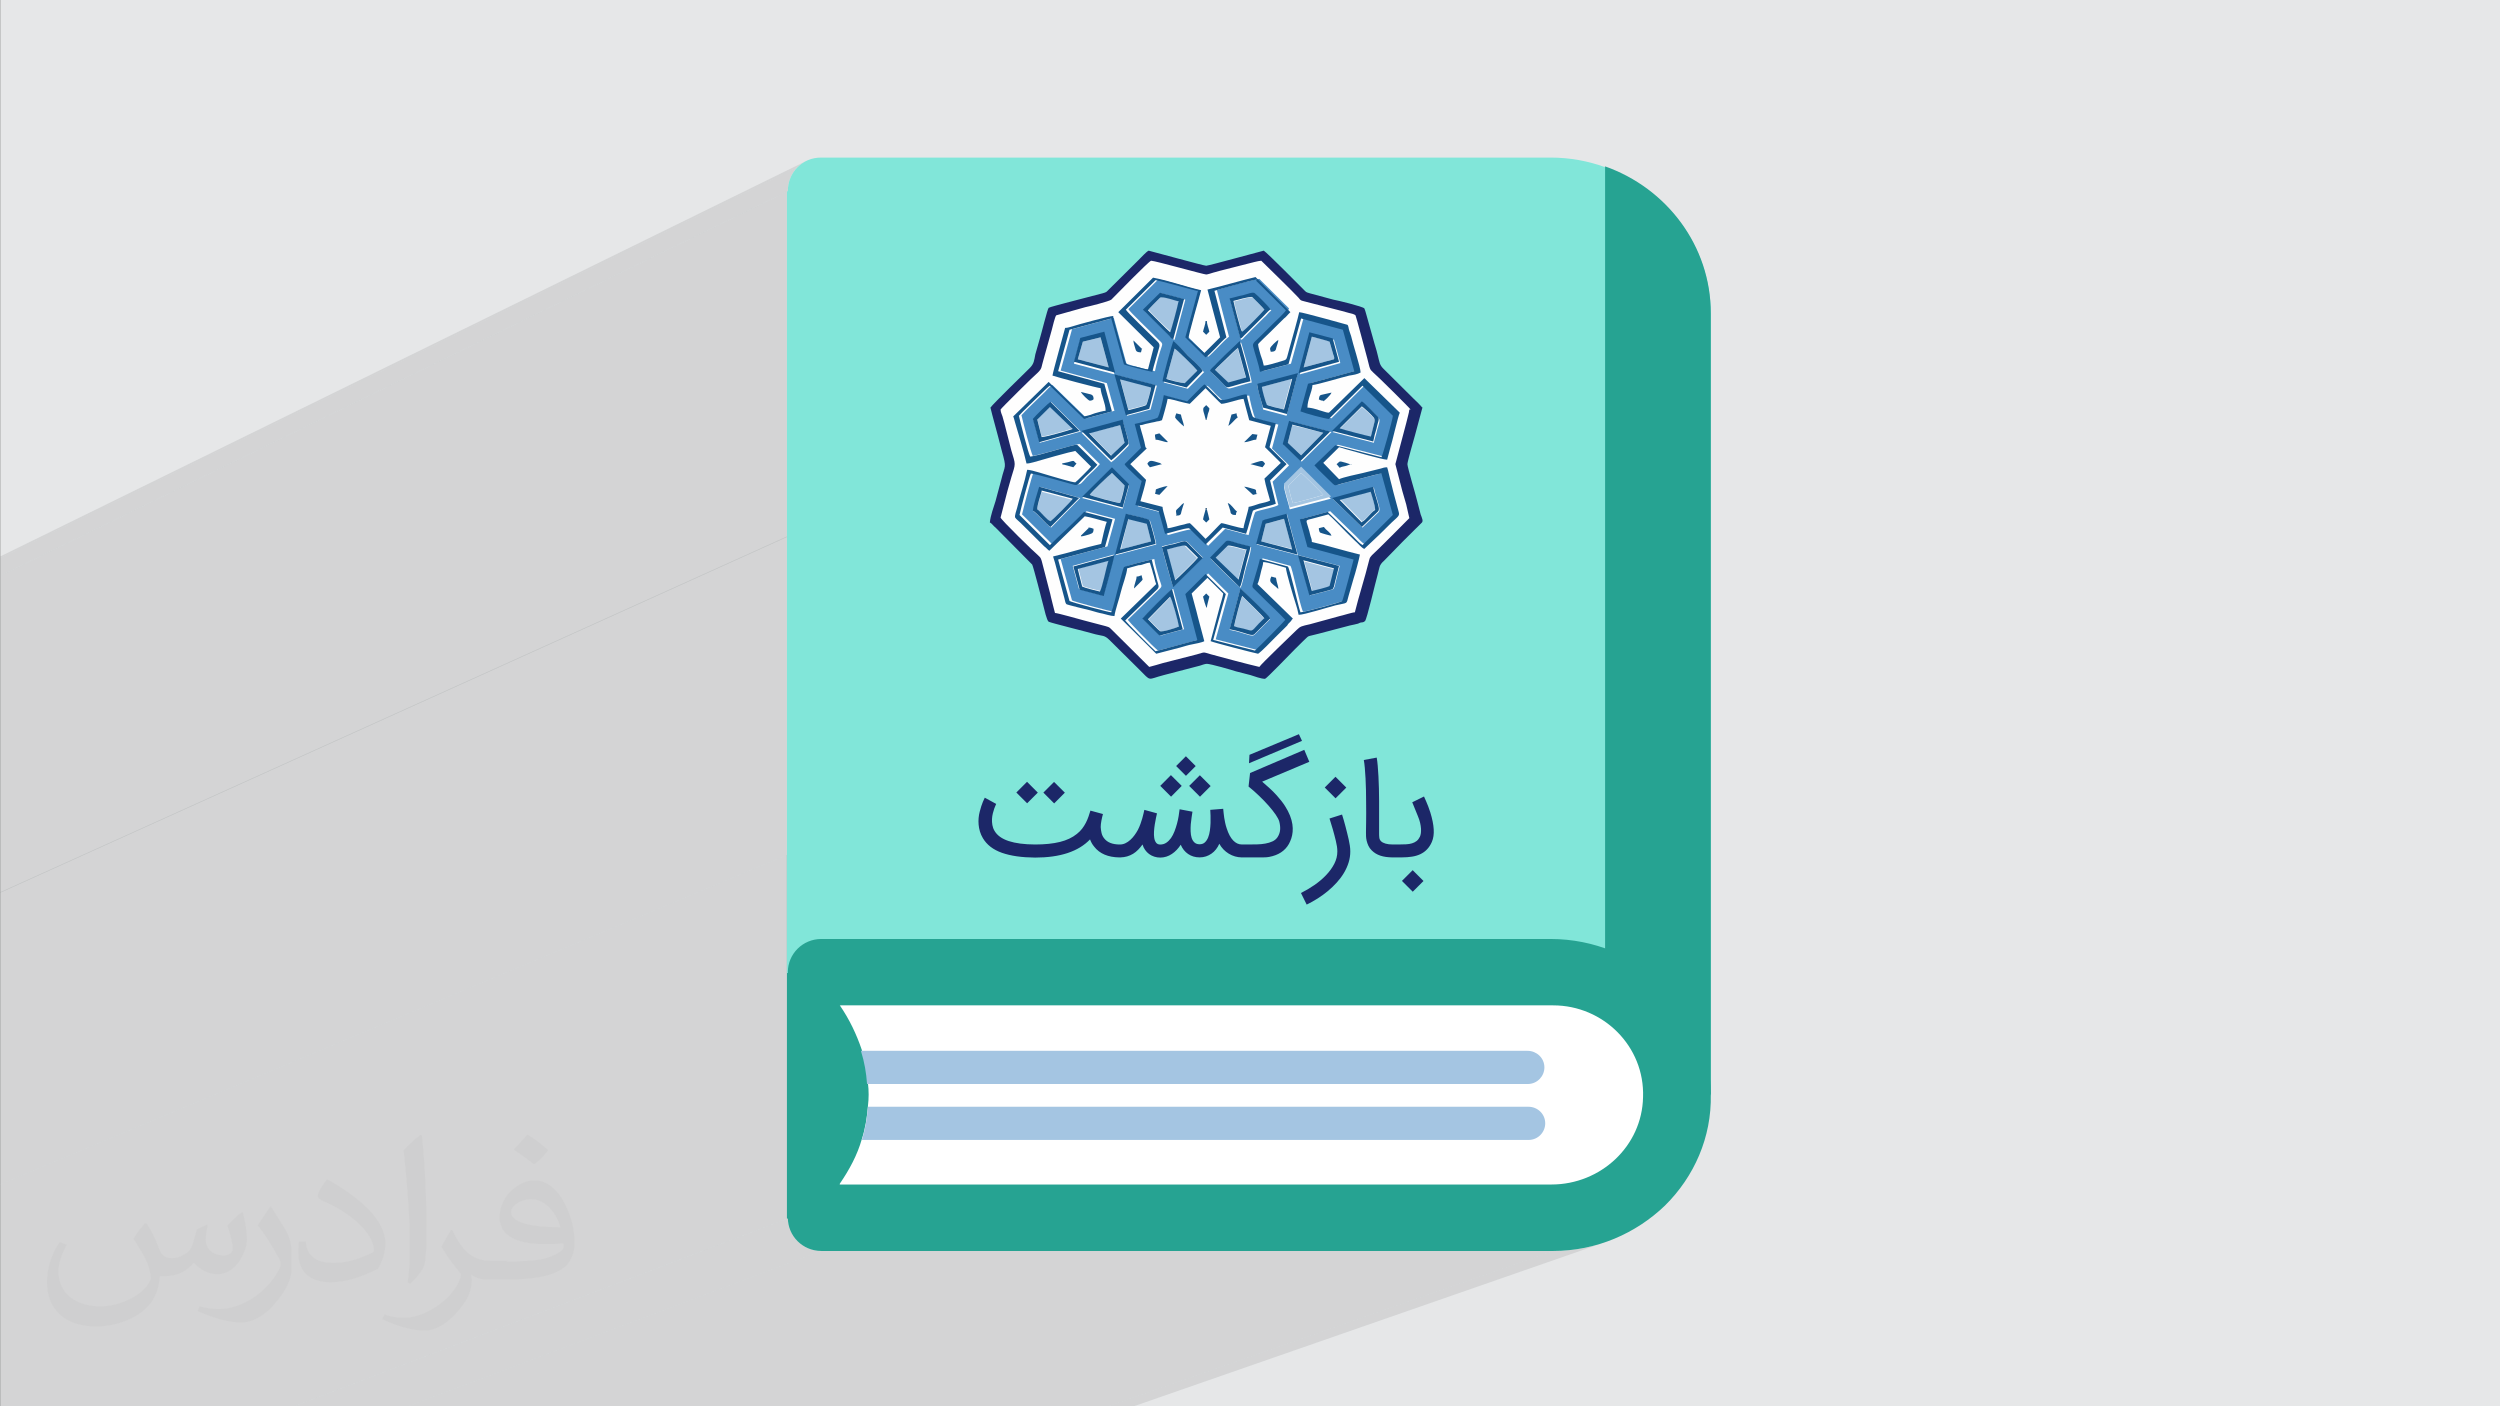 <?xml version="1.0" encoding="UTF-8"?>
<!DOCTYPE svg PUBLIC "-//W3C//DTD SVG 1.1//EN" "http://www.w3.org/Graphics/SVG/1.1/DTD/svg11.dtd">
<!-- Creator: CorelDRAW -->
<svg xmlns="http://www.w3.org/2000/svg" xml:space="preserve" width="3.703in" height="2.083in" version="1.1" style="shape-rendering:geometricPrecision; text-rendering:geometricPrecision; image-rendering:optimizeQuality; fill-rule:evenodd; clip-rule:evenodd"
viewBox="0 0 3703.33 2083.33"
 xmlns:xlink="http://www.w3.org/1999/xlink"
 xmlns:xodm="http://www.corel.com/coreldraw/odm/2003"
 enable-background="new 0 0 512 512">
 <rect x="0" y="0" width="3703.33" height="2083.33" fill="#808080" stroke="none"/>
 <defs>
  <style type="text/css">
   <![CDATA[
    .fil11 {fill:#103B62}
    .fil10 {fill:#16558A}
    .fil9 {fill:#1C2768}
    .fil3 {fill:#26A392}
    .fil8 {fill:#498CC5}
    .fil4 {fill:#81E6D9}
    .fil6 {fill:#A4C5E2}
    .fil0 {fill:#E6E7E8}
    .fil7 {fill:#FEFEFE}
    .fil5 {fill:white}
    .fil12 {fill:#1C2768;fill-rule:nonzero}
    .fil2 {fill:#373435;fill-opacity:0.031}
    .fil1 {fill:#373435;fill-opacity:0.102}
   ]]>
  </style>
 </defs>
 <g id="Layer_x0020_1">
  <polygon class="fil0" points="0.41,0 3705.83,0 3705.83,2083.85 0.41,2083.85 "/>
  <g id="_2351541980944">
   <polygon class="fil1" points="0.41,1322.56 0.41,1321.53 2377.71,246.47 2377.71,247.69 "/>
   <polygon class="fil1" points="434.8,2083.85 433.5,2083.85 1165.64,1805.28 1167.02,1805.28 "/>
   <polygon class="fil1" points="602.77,2083.85 434.8,2083.85 1167.02,1805.28 1167.39,1810.2 1168.23,1814.98 1169.52,1819.59 1171.24,1824 1173.36,1828.19 1175.86,1832.15 1178.72,1835.83 1181.91,1839.23 1185.41,1842.32 1189.2,1845.07 1193.24,1847.47 1197.53,1849.48 1202.03,1851.09 1206.72,1852.26 1211.57,1852.98 1216.57,1853.23 "/>
   <polygon class="fil1" points="1639.96,2083.85 602.77,2083.85 1216.57,1853.23 2300.83,1853.23 "/>
   <polygon class="fil1" points="1677.96,2083.85 1639.96,2083.85 2300.83,1853.23 2306.8,1853.16 2312.74,1852.93 2318.65,1852.56 2324.52,1852.04 2330.35,1851.37 2336.14,1850.57 2341.89,1849.62 2347.6,1848.53 2353.26,1847.31 2358.88,1845.95 2364.45,1844.46 2369.96,1842.84 2375.43,1841.09 2380.83,1839.21 "/>
   <polygon class="fil1" points="0.41,1754.52 0.41,853.13 1165.65,283.96 1165.65,1266.62 "/>
   <polygon class="fil1" points="0.41,826.94 0.41,824.24 1192.73,239.18 1188.7,241.63 1184.93,244.47 1181.39,247.69 "/>
   <polygon class="fil1" points="0.41,852.61 0.41,826.94 1181.39,247.69 1178.12,251.28 1175.25,255.17 1172.78,259.34 1170.73,263.74 1169.12,268.32 1167.94,273.04 1167.24,277.86 1167,282.73 "/>
   <polygon class="fil1" points="0.41,853.12 0.41,852.61 1167,282.73 1165.63,283.96 "/>
   <polygon class="fil1" points="0.41,853.13 0.41,853.12 1165.63,283.96 1165.65,283.96 "/>
   <polygon class="fil1" points="433.5,2083.85 0.41,2083.85 0.41,1754.52 1165.64,1266.62 1165.64,1805.28 "/>
  </g>
  <path class="fil2" d="M217.6 1813.23c6.98,10.94 11.98,20.83 16.04,31.77 2.92,6.98 5,18.85 20.94,18.85 5,0 11.04,-1.04 17.08,-5 6.98,-2.92 11.98,-8.96 13.96,-16.87l6.04 -20.83 15 -6.98 0.94 1.04c-1.98,7.92 -2.92,15.83 -2.92,20.83 0,17.92 15,23.85 26.98,23.85 6.98,0 13.02,-3.96 13.02,-10 0,-7.92 -4.06,-22.81 -8.02,-34.69 6.98,-6.98 13.96,-13.96 21.98,-19.9l1.04 1.04c3.96,14.9 6.04,29.79 6.04,39.69 0,9.9 -4.06,19.9 -8.02,26.87 -7.08,13.85 -20,24.79 -36.04,24.79 -11.98,0 -25,-5.94 -34.06,-16.87l-0.94 0c-9.06,10.94 -22.08,19.79 -43.02,19.79l-7.08 0c-0.94,13.96 -3.96,23.85 -8.96,32.81 -13.02,24.79 -50,41.67 -85.1,41.67 -48.96,0 -73.02,-27.81 -73.02,-65.52 0,-22.81 8.02,-44.69 19.06,-59.58l10 3.96c-7.08,13.96 -12.08,26.87 -12.08,39.79 0,34.69 29.06,51.56 62.08,51.56 31.04,0 68.02,-18.85 75,-41.67 -2.92,-24.79 -11.98,-35.73 -25.94,-58.54 3.96,-6.98 10,-14.9 16.98,-22.92l1.04 0 0 0 0 0 0 0 1.98 1.04 0 0 -0.02 0zm564.37 -132.08c10,5.94 20,13.85 30,22.81 -6.04,7.92 -11.98,14.9 -21.04,20.83 -10,-7.92 -20,-14.9 -30,-21.77 6.98,-8.02 14.06,-14.9 20,-21.87l0 0 0 0 0 0 1.04 0 0 0zm5 95.31c-16.98,0 -30,10.94 -30,18.85 0,16.87 33.02,22.81 73.02,22.81 -5,-19.79 -21.98,-41.67 -43.02,-41.67zm-37.08 92.4c22.08,0 41.04,-1.04 55.1,-3.96 15.94,-4.06 30,-11.98 30,-17.92 0,-1.98 0,-3.02 -1.04,-5 -8.96,1.04 -18.96,1.04 -28.96,1.04 -29.06,0 -52.08,-6.98 -61.04,-22.81 -1.98,-5 -4.06,-10 -4.06,-15.94 0,-15.94 7.08,-31.77 19.06,-41.67 10,-8.96 21.04,-13.96 33.02,-13.96 20,0 36.98,15.94 48.02,41.77 6.04,13.85 11.04,29.79 11.04,50.63 0,13.85 -4.06,24.79 -12.08,33.75 -15.94,14.9 -45,20.83 -90,20.83l-20 0 0 0 -5 0c-11.04,0 -19.06,-1.98 -25.1,-6.98l-0.94 0c0,3.02 0.94,5 0.94,6.98 0,9.9 -2.92,22.81 -10,32.81 -20,29.79 -41.98,42.71 -60,42.71 -18.96,0 -41.98,-6.98 -63.02,-16.98l3.96 -6.87c7.08,2.92 16.04,4.9 29.06,4.9 34.06,0 78.02,-32.71 84.06,-63.54 -1.04,-2.92 -4.06,-5.94 -6.98,-9.9 -10,-11.87 -16.04,-21.87 -22.08,-31.77 5,-9.9 10,-17.92 14.06,-24.79l1.98 0c13.96,28.75 28.02,45.63 57.08,45.63l5 0 0 0 20.94 0 0 0 0 0 0 0 -3.02 1.04 0 0 0 -0.01zm-146.04 30.73c1.98,-13.85 3.02,-28.75 3.02,-42.71l0 -20.83c0,-38.75 -5,-95.31 -9.06,-132.08 7.08,-7.92 17.08,-16.87 25,-22.81l2.08 0.94c5,46.67 6.98,100.31 6.98,150 0,12.92 -1.04,25.83 -1.98,34.79 -1.04,11.87 -8.02,20.83 -22.08,34.69l-2.92 -0.94 0 0 0 0 0 0 -1.04 -1.04 0 0 0 0zm-151.15 -61.56c1.04,17.92 10,32.81 41.04,32.81 20,0 36.04,-5 55.1,-13.96 2.92,-0.94 5,-2.92 5,-4.9 0,-11.98 -9.06,-26.87 -24.06,-40.73 -13.96,-12.92 -34.06,-24.9 -51.04,-31.77 -5.94,-3.02 -8.02,-5 -8.02,-8.02 0,-4.9 6.98,-15.83 13.02,-23.75l1.98 0c20,10.83 43.02,26.77 60.1,43.65 15,15.94 25,32.81 25,50.63 0,12.92 -4.06,25.83 -11.04,37.71 -21.98,10.94 -46.04,19.9 -70,19.9 -29.06,0 -48.02,-13.85 -48.02,-44.69 0,-2.92 0,-8.96 0.94,-15.83l10 0 0 0 0 0 0 0 0 -1.04 0 0 0 0zm-51.98 -51.67l18.02 28.85c6.98,10.94 13.02,21.87 13.02,40.73l0 23.85c0,18.85 -12.08,38.65 -32.08,59.48 -15,13.96 -28.96,19.9 -41.98,19.9 -19.06,0 -40.1,-5.94 -65.1,-16.87l3.02 -6.98c8.02,1.98 16.98,3.96 28.02,3.96 36.04,0 72.08,-25.73 89.06,-57.5 1.98,-4.06 3.02,-6.98 3.02,-8.96 0,-3.96 -1.98,-7.92 -3.96,-10.94 -9.06,-16.87 -19.06,-32.81 -30.1,-46.67 6.04,-8.96 12.08,-17.92 18.02,-26.87l1.04 0 0 -1.98 0 0 0 -0z"/>
  <g id="_2387812950176">
   <path class="fil3" d="M1571.47 1266.62l-405.83 0 0 538.67 405.83 0 0 -538.67zm0 0z"/>
   <path class="fil4" d="M1165.65 283.96l0 1157.46 1212.06 160.54 156.6 20.78 0 -1157.47c0,-99.69 -65.19,-185.26 -156.6,-217.58 -24.72,-9.1 -52.15,-14.26 -80.81,-14.26l-1080.32 0c-14.4,0 -26.07,5.16 -35.18,14.26 -9.24,9.1 -14.4,22 -14.4,35.04l-1.36 1.22 0.01 0zm0 0z"/>
   <path class="fil3" d="M2377.71 247.7l0 1353.05 156.6 20.65 0 -1157.47c0,-99.69 -65.19,-185.13 -156.6,-217.45l0 0 0 1.22zm0 0z"/>
   <path class="fil5" d="M1240.07 1798.77l978.59 13.04 176.02 -25.94 84.89 -121.7 -19.56 -128.22 -66.56 -66.01 -255.75 -53.1 -717.54 0 -176.16 72.53c14.26,20.78 24.72,42.78 32.59,66.01 5.16,16.84 7.74,32.46 9.1,49.3 1.36,11.55 1.36,22 0,33.55 -1.36,16.84 -3.94,33.69 -9.1,49.3 -6.52,23.22 -18.33,45.23 -32.59,66.01l-2.72 44.01 -1.22 1.22 0 0zm0 0z"/>
   <path class="fil3" d="M2433.94 1625.33c-1.36,72.53 -62.75,129.44 -135.69,129.44l-1081.68 0c-27.44,0 -49.57,22 -49.57,49.3 0,27.17 22.14,49.17 49.57,49.17l1084.26 0c63.83,0 122.65,-25.94 165.7,-67.37 43.06,-42.65 69.13,-100.92 67.78,-164.48 0,-128.08 -108.24,-230.35 -237.41,-230.35l-1080.32 0c-27.44,0 -49.57,22 -49.57,49.17 0,27.17 22.14,49.17 49.57,49.17l1084.26 0c74.3,0 135.69,60.85 133.11,135.96l0 -0zm0 0z"/>
   <path class="fil6" d="M1275.25 1556.74c5.3,16.84 7.88,32.33 9.1,49.17l978.59 0c14.4,0 24.86,-11.68 24.86,-24.59 0,-14.26 -11.82,-24.58 -24.86,-24.58l-988.91 0 1.22 0zm0 0z"/>
   <path class="fil6" d="M1275.25 1688.76l989.05 0c14.26,0 24.72,-11.68 24.72,-24.58 0,-14.26 -11.68,-24.58 -24.72,-24.58l-978.59 0c-1.36,16.84 -3.94,33.69 -9.1,49.17l0 0 -1.36 0zm0 0z"/>
  </g>
  <g id="_2387703099760">
   <polygon class="fil7" points="1555.24,462.46 1536.5,541.59 1475.62,601.99 1495.23,686.69 1473.67,768.55 1532.8,827.09 1556.21,912.67 1639.64,936.87 1705.21,997.36 1790.48,976.87 1872.06,995.5 1931.09,935.01 2014.51,913.64 2038.91,832.65 2098.92,771.28 2079.2,694.1 2099.8,605.7 2037.05,542.47 2015.49,461.58 1932.94,439.24 1872.06,376.89 1790.48,401.09 1707.06,378.74 1636.81,442.95 1557.09,461.58 "/>
   <g>
    <path class="fil8" d="M1737.11 872.66c-2.83,0.98 -42.24,40.98 -44.1,43.71l24.4 24.2c2.83,1.85 5.66,0 8.39,-0.88l28.2 -7.51 -16 -59.52 -0.88 0zm144.31 43.71c-0.88,-2.73 -41.28,-42.74 -44.01,-43.71l-16 60.49c5.66,0.88 13.17,2.73 18.73,4.69 7.51,1.85 15.03,5.56 17.86,2.73l23.42 -23.22 0 -0.98zm-247.44 -34.35c1.85,-2.83 15.03,-53.08 15.91,-60.5l-60.89 16.78 9.37 34.35 34.64 9.37 0.98 0 -0 0zm289.59 -59.52l16.88 59.52c3.81,-0.98 33.76,-8.39 34.74,-9.37l1.85 -3.71c0,-1.85 0.98,-2.73 0.98,-4.59l6.54 -26.05 -60.98 -15.81 -0 -0zm-141.48 3.71c-3.8,-3.71 -8.49,-8.39 -12.19,-12.1 -15.91,-15.8 -9.37,-13.95 -29.96,-9.27 -5.66,1.85 -13.17,2.73 -18.83,4.59 0.98,6.54 15.03,57.67 16.88,59.52l44.1 -43.71 0 0.98 0 -0zm71.23 -15.81c-6.54,-1.85 -12.2,-2.83 -18.74,-4.69 -6.54,-1.85 -15.03,-5.56 -17.85,-2.83l-23.42 24.2c0.98,2.83 38.44,39.13 44.1,43.71 2.73,-2.73 6.54,-24.2 8.39,-29.76 2.83,-9.27 6.54,-21.37 7.51,-29.76l0 -0.88 0 0zm-140.6 -4.69c0,-2.83 -8.39,-33.46 -9.37,-34.44 -1.85,-1.86 -30.05,-9.27 -34.64,-9.27l-16 60.49 60.01 -15.8 0 -0.98 0 0zm193.98 -43.71l-30.93 8.39c-0.88,0 -1.85,0 -2.73,0.88 -0.98,0.98 -0.98,0 -1.95,0.98l-9.37 34.44 60.98 15.8 -16 -59.61 0 -0.88zm-366.49 -40c-1.85,10.24 -8.39,26.05 -9.37,35.32 6.63,4.69 20.69,21.47 26.24,24.2l43.13 -43.71 -60.01 -16.69 0 0.88 0 -0zm502.41 36.3c2.83,-3.7 -1.85,-13.95 -2.73,-18.64 -1.95,-5.56 -3.81,-12.1 -4.78,-17.66l-60.89 16.78 44.1 42.74 24.3 -23.22 0 0zm-395.46 -64.2l-44.11 43.71 60.01 15.81 9.37 -34.44 -25.37 -25.08 0.1 0 0 0zm280.23 0l-25.37 25.08c0,8.39 6.63,25.17 8.49,35.42l60.88 -15.81 -44 -43.71 0 -0.98zm-280.23 -10.24c2.73,-0.88 21.56,-20.39 24.3,-23.22 2.83,-3.71 -5.56,-26.05 -8.39,-36.3l-60.98 16.78 44.1 43.71 0.98 -0.98 0 0zm264.32 -59.52l-9.46 34.44 26.25 25.07 44.1 -43.71 -60.89 -15.8 0 0 0 -0zm-63.81 -38.15c-11.22,1.85 -32.78,11.22 -36.49,7.41 -1.95,-1.85 -4.68,-4.59 -5.66,-5.56 -5.66,-4.59 -14.05,-15.81 -17.76,-16.69 -3.8,1.85 -20.69,20.39 -25.37,25.08l-34.64 -9.27c0,2.73 -7.51,31.61 -9.37,33.46 -2.83,1.85 -29.08,8.39 -33.76,9.27l9.37 35.42 -24.4 24.1c0.98,2.83 9.37,10.24 12.2,13.07 3.7,3.71 8.39,9.27 13.07,12.1l-9.37 35.32 34.74 9.27 9.37 33.57c8.39,-1.95 28.1,-8.39 35.61,-8.39l24.4 24.2 25.27 -25.17 34.64 9.37c0.98,-3.81 8.49,-33.57 10.35,-34.44 5.66,-2.83 29.08,-6.54 33.76,-10.24l-8.49 -34.44 24.39 -24.2 -25.27 -25.08 9.37 -35.32c-4.68,-0.98 -30.93,-7.41 -33.76,-9.37 -2.83,-1.85 -9.37,-31.61 -9.37,-33.47l-2.83 0 0 0zm-290.57 10.24c-2.73,1.85 -23.42,21.37 -26.24,25.17l9.37 34.34 60.98 -16.69 -44.1 -43.71 0 0.88zm478.01 59.52c0.98,-5.56 3.81,-12.98 4.78,-18.54 2.73,-10.24 5.56,-14.93 1.85,-18.64 -2.83,-3.7 -21.56,-21.37 -23.42,-22.34l-44.1 43.71 60.89 15.81 0 0 0 0zm-172.41 -84.59c0,5.56 7.51,26.93 8.39,35.32l34.74 9.27 15.91 -60.4 -60.01 15.81 0.98 0zm-209.98 -15.81l16.88 60.4 34.74 -9.27 9.37 -35.32 -60.98 -15.81zm130.26 -4.68c-1.85,-3.71 -18.73,-19.52 -21.56,-22.35 -3.7,-3.7 -18.73,-18.54 -21.46,-21.37 -0.98,1.85 -16,55.81 -16,59.52l35.61 9.27 24.4 -25.07 -0.98 0 0 -0zm71.23 15.8c0,-4.68 -14.93,-58.54 -15.91,-59.52l-22.44 21.37c-3.81,3.71 -7.51,7.42 -11.32,11.22 -3.7,2.73 -8.39,7.41 -10.24,11.12 2.83,3.7 8.39,8.39 12.2,12.1 14.05,13.96 10.24,13.96 20.59,11.12 2.83,-0.88 6.54,-1.85 9.37,-2.73 6.54,-1.85 12.19,-3.7 17.76,-4.68l0 0 0 0zm-218.37 -72.59l-35.61 9.37 -9.37 35.32 60.01 15.81 -15.91 -60.5 0.88 0zm305.6 0l-15.91 60.5 59.91 -16.69 -9.37 -34.44 -35.61 -9.37 0.98 0zm-58.15 -33.46c-0.88,-2.73 -20.59,-21.37 -23.42,-24.2 -2.83,-2.73 -10.35,0.98 -17.76,2.83 -5.66,1.85 -13.17,3.7 -19.71,4.68l15.91 59.52c2.83,-0.98 2.83,-1.85 5.66,-4.69l28.1 -27.91c3.71,-2.73 6.54,-7.42 10.35,-10.24l0.88 0 -0 0zm-163.05 -26.06l-25.37 25.17c2.83,3.7 7.51,7.42 11.31,11.12l28.1 27.91c3.7,3.71 2.83,3.71 5.66,4.69l15.91 -59.52 -35.61 -9.37 0 0 -0 0zm188.41 24.2c-1.95,3.7 -15.03,15.8 -18.73,19.52 -6.63,6.54 -12.2,12.1 -18.74,18.64 -8.49,8.39 -13.17,10.24 -11.31,14.93 2.83,12 8.49,26.93 10.34,38.05l42.15 -11.12 18.73 -67.91 61.86 16.78 16.88 61.37 -68.4 18.64 -11.22 40.88c6.54,1.85 37.47,10.24 42.15,11.12l49.66 -49.27 44.98 44.69c0,4.59 -15.03,58.54 -16.88,61.37l-68.4 -17.66 -30.93 29.76c4.68,6.54 19.71,19.52 27.22,26.93 3.7,3.71 3.7,2.83 13.07,0 8.39,-1.85 54.35,-14.83 59.03,-14.83l16.88 61.37 -44.98 44.59c-4.68,-2.73 -9.37,-8.29 -13.07,-12l-38.44 -37.27 -41.28 11.22 11.22 40.89 68.5 18.64c-0.98,4.59 -16,59.52 -16.88,61.37 -0.98,0.88 -57.18,16.69 -61.86,16.69 -4.68,-9.27 -16,-65.96 -18.73,-67.91l-41.28 -11.12c-1.85,9.27 -5.66,20.49 -8.49,29.76 -3.71,13.07 -3.71,9.27 3.81,18.64l14.05 13.95c8.39,9.27 19.71,18.54 28.1,27.91 -0.98,1.86 -39.32,40.89 -44.98,45.57l-61.86 -15.8 18.73 -67.91 -29.96 -29.76 -30.05 29.76 17.86 67.91 -61.86 16.68c-6.54,-4.59 -44.1,-43.71 -44.98,-45.57l47.81 -46.44c3.7,-3.71 1.85,-4.69 -0.98,-13.96 -2.83,-9.37 -6.54,-21.47 -7.51,-29.76 -5.56,0.88 -38.44,9.27 -41.18,11.12 -2.83,3.7 -7.51,26.93 -9.46,33.47 -1.85,8.39 -6.54,27.03 -9.37,33.46 -3.71,0 -59.03,-14.83 -61.87,-16.69l-16.88 -61.37 69.37 -18.64 11.32 -40.89 -42.25 -11.22c-3.7,4.69 -18.73,18.64 -25.27,25.17 -9.37,10.15 -17.86,17.66 -25.27,24.1l-45.08 -44.59c0.98,-4.69 15.03,-59.52 16.88,-61.37 9.37,1.85 50.64,13.95 64.69,16.69 5.66,0.98 6.54,-1.86 15.03,-11.12 5.66,-5.56 13.07,-12.1 18.74,-18.64l-29.96 -29.76c-2.83,-0.88 -58.15,15.81 -69.37,17.66 -2.83,-4.59 -15.03,-52 -16.88,-60.4 2.83,-3.71 28.1,-27.91 33.76,-33.47 2.73,-2.83 9.37,-10.24 12.2,-11.22l50.54 49.27 41.28 -11.12 -11.22 -40.88 -68.5 -18.64 16.88 -61.37 61.87 -16.78 18.73 67.91c3.81,1.86 35.71,10.25 42.25,11.13 1.85,-10.15 6.54,-26.93 10.24,-37.18 1.95,-5.56 -1.85,-5.56 -11.22,-15.81 -5.56,-5.56 -36.59,-35.32 -38.44,-39.03l44.1 -43.71c6.54,0 36.49,9.27 46.83,12.1l14.05 3.71c0,0 0,0 0.98,0 0,0 0,0 0.88,0l-18.74 68.79 30.06 29.76c5.56,-3.7 23.42,-24.2 30.93,-29.76l-17.86 -68.79c1.85,-1.85 57.18,-16.78 62.84,-16.78l44 43.71 -0.88 1.85 0 0z"/>
    <path class="fil9" d="M2089.55 606.68c0,-0.98 -49.66,-50.25 -55.32,-54.84 -3.7,-3.81 -3.7,-2.83 -5.66,-8.39 -0.88,-3.7 -1.85,-7.51 -2.83,-11.22 -2.73,-10.15 -16.78,-63.23 -17.76,-65.08 -1.85,-1.85 -6.54,-2.83 -10.34,-3.71 -3.7,-0.98 -6.54,-1.85 -10.24,-2.83l-54.35 -13.96c-6.63,-1.85 -5.66,-0.88 -9.46,-5.56 -4.69,-5.56 -55.22,-54.84 -55.22,-54.84 -3.81,0 -16.88,3.7 -20.69,4.59l-40.3 10.24c-3.71,0.98 -6.54,1.86 -10.25,2.83 -2.83,0.88 -8.49,2.73 -10.34,2.73 -3.7,0 -75.91,-20.39 -81.57,-20.39 -2.83,0 -54.35,52.98 -59.03,57.67 -3.7,2.73 -33.76,10.24 -38.44,11.12l-43.13 12.1c-1.85,1.85 -5.56,17.66 -6.54,21.37l-12.19 43.71c-3.71,12.1 -1.85,13.07 -8.39,19.61 -5.66,4.59 -55.33,53.86 -55.33,54.84 0,3.7 1.86,7.42 2.83,10.24 0.88,3.7 1.85,6.54 2.83,10.24l10.24 40.01c6.64,22.25 6.64,18.54 0,40 -1.85,6.44 -3.7,12.98 -5.56,19.52l-10.35 40c0,2.73 51.52,52.98 55.33,55.72 3.7,3.81 3.7,2.83 5.56,8.39l11.32 43.71c0.88,3.7 1.85,6.54 2.73,11.22 1.95,8.39 3.81,14.83 5.66,22.35 3.7,0 39.42,10.15 43.13,11.12 2.83,0.88 7.51,1.85 10.34,2.73l21.56 5.66c5.56,1.85 4.69,0.88 9.37,5.56 4.69,4.69 52.5,52.11 55.23,54.84 6.63,-1.85 14.05,-3.7 19.71,-5.56l50.64 -12.98c13.07,-3.7 8.39,-3.7 21.56,0 20.59,5.56 51.52,13.96 71.23,18.54 1.86,-3.7 50.64,-50.15 55.33,-54.84 5.56,-5.56 7.42,-5.56 19.61,-8.39l44.1 -12.1c4.69,-0.88 18.74,-5.56 22.44,-5.56 5.66,-23.22 15.03,-52.1 20.69,-75.33 1.85,-6.54 0.88,-4.68 4.69,-9.37 5.56,-4.59 55.32,-54.84 55.32,-54.84l-4.68 -20.49c-1.95,-6.44 -3.81,-12.98 -5.66,-19.52l-10.35 -40 16 -60.4c0.88,-4.68 4.68,-16.78 4.68,-20.49l1.85 0 0 0zm17.76 -3.71l-11.22 41.86c-1.85,6.54 -11.22,39.03 -11.22,42.74 0,4.68 12.1,44.69 14.05,53.07l5.56 21.37c1.95,5.56 4.69,10.24 0.98,12.98 0,0 0,0 0,0l-6.54 6.54c-0.98,0.98 -0.98,0.98 -1.95,1.85l-17.76 17.66c-0.98,0.98 -0.98,0.98 -1.85,1.85l-27.22 27.91c-7.51,6.54 -6.54,10.24 -9.37,20.49 -3.71,12.98 -15.91,66.06 -18.74,68.79 -0.98,0.98 -2.83,1.95 -4.68,1.95 -1.85,0 -3.71,0.88 -5.66,1.85 -3.7,0.88 -7.42,1.86 -12.1,2.73l-45.96 12.1c-20.59,5.56 -12.19,0.98 -24.39,12.1l-11.22 11.12c-5.66,5.66 -42.15,43.71 -44.1,43.71 -5.56,0 -15.91,-3.7 -21.56,-5.56 -7.42,-1.85 -14.05,-3.7 -21.56,-5.56 -5.56,-1.85 -37.47,-11.12 -43.03,-11.12 -2.83,0 -7.51,1.85 -10.34,2.73l-53.47 13.95c-25.28,6.54 -17.76,10.25 -36.49,-8.39l-44.1 -43.71c-7.51,-7.42 -10.24,-5.56 -20.59,-8.3 -9.37,-2.83 -65.67,-16.78 -69.37,-18.64 -2.83,-1.85 -6.54,-18.64 -7.51,-22.35 -1.85,-7.41 -14.93,-58.54 -16.88,-62.35l-54.35 -54.84c-2.83,-1.85 -5.56,-6.54 -8.39,-7.42 0.88,-10.24 5.56,-22.34 8.39,-31.61l8.49 -31.62c5.56,-23.32 8.39,-15.8 0.88,-42.83 -1.86,-7.41 -3.71,-13.95 -5.56,-21.37l-8.49 -31.61c-0.88,-3.71 -1.85,-7.51 -2.83,-11.22 3.81,-5.56 52.5,-52.98 58.15,-58.54 6.54,-6.54 6.54,-11.22 8.39,-20.49l6.63 -23.22c1.86,-5.66 11.22,-43.71 13.07,-45.57 0.98,-0.98 19.71,-5.66 22.54,-6.54 18.74,-4.69 38.35,-10.24 57.18,-14.93 6.54,-1.85 5.56,-1.85 9.37,-5.56 10.24,-10.24 19.61,-19.52 28.98,-28.78 4.68,-4.69 9.37,-9.37 15.03,-14.93 3.8,-3.71 11.22,-12.1 15.03,-13.96 4.68,0.98 81.47,22.35 85.28,22.35 3.7,0 80.6,-21.37 85.28,-22.35 5.66,3.71 53.47,52.11 59.03,57.67 3.81,3.71 2.83,3.71 9.37,5.56l34.74 9.37c5.56,0.88 44.01,10.24 45.86,12.98 0.98,0.98 5.66,19.52 6.63,22.34l6.54 23.22c1.85,7.52 4.69,14.93 6.54,23.32 2.83,11.12 2.83,14.83 8.49,20.39l44.01 43.71c3.7,3.7 12.19,11.22 14.05,14.93l0 -1.85 -0 0z"/>
    <path class="fil10" d="M1861.72 414.16c-4.69,0 -60.89,15.81 -62.74,16.69l17.76 68.89c-7.51,5.56 -24.39,26.05 -30.93,29.76l-29.96 -29.76 18.73 -68.89c0,0 0,0 -0.98,0 0,0 0,0 -0.88,0l-14.05 -3.71c-10.34,-2.73 -40.3,-11.12 -46.93,-12.1l-44.01 43.71c1.85,3.7 32.78,33.46 38.44,39.13 9.37,9.27 12.2,10.24 11.22,15.81 -2.83,11.12 -8.39,27.91 -10.35,37.18 -6.54,-0.98 -38.44,-9.27 -42.15,-11.12l-18.74 -67.91 -61.86 16.69 -16.88 61.37 68.4 18.64 11.32 40.98 -41.28 11.12 -50.64 -49.27c-1.85,0.88 -9.37,8.3 -12.2,11.12 -5.56,5.56 -30.93,29.76 -33.76,33.47 1.95,8.39 14.15,56.79 16.88,60.49 11.32,-0.98 65.67,-18.64 69.38,-17.66l30.05 29.76c-5.66,6.54 -12.2,12.1 -18.74,18.54 -9.37,9.37 -9.37,12.1 -15.03,11.22 -14.05,-3.7 -55.32,-15.81 -64.69,-16.78 -1.86,1.85 -15.91,55.81 -16.88,61.37l44.98 44.69c7.51,-7.42 15.03,-14.93 25.37,-24.2 6.54,-6.54 21.56,-20.49 25.27,-25.08l42.15 11.13 -11.22 40.98 -69.37 18.54 16.88 61.37c2.83,1.85 58.15,16.78 61.86,16.78 2.83,-6.54 7.51,-26.05 9.37,-33.47 1.85,-6.54 7.51,-29.76 9.37,-33.47 2.83,-1.95 35.61,-10.24 41.27,-11.22 1.86,9.27 5.56,20.49 7.52,29.76 2.73,9.27 3.7,10.24 0.87,13.96l-47.81 46.54c0.98,1.85 39.42,40.88 44.98,45.57l61.86 -16.78 -17.76 -67.91 29.96 -29.76 30.05 29.76 -18.73 67.91 61.86 15.8c5.56,-4.59 44.01,-43.71 44.98,-45.56 -8.49,-9.27 -19.71,-19.52 -28.2,-27.91l-14.05 -13.96c-8.39,-8.39 -7.42,-4.59 -3.7,-18.54 2.83,-9.37 6.54,-21.46 8.39,-29.76l41.27 11.12c2.83,1.85 15.03,57.67 18.74,67.91 4.68,0 60.98,-14.93 61.86,-16.78 0.98,-0.88 15.91,-56.69 16.88,-61.37l-68.4 -18.54 -11.22 -40.98 41.17 -11.13 38.44 37.18c3.81,3.71 8.49,9.27 13.17,12.1l44.98 -44.69 -16.88 -61.37c-4.69,0 -50.64,13.07 -59.03,14.93 -9.37,2.73 -9.37,3.7 -13.17,0 -7.51,-7.51 -22.44,-21.37 -27.12,-27.03l30.93 -29.76 68.4 17.66c1.85,-2.73 16.88,-56.69 16.88,-61.37l-44.98 -44.59 -49.76 49.27c-4.68,0 -35.61,-8.39 -42.15,-11.22l11.22 -40.88 68.5 -18.64 -16.88 -61.37 -61.86 -16.69 -18.74 67.81 -42.24 11.22c-1.86,-12.1 -7.42,-26.05 -10.25,-38.15 -0.98,-4.69 3.71,-7.42 11.22,-14.83 6.54,-6.54 12.19,-12.1 18.73,-18.64 3.81,-3.7 16.88,-15.81 18.74,-19.52l-44.01 -43.71 0.88 -1.85 0 0zm53.47 44.59c-1.85,1.85 -4.68,4.68 -6.54,6.54 -1.95,1.86 -3.8,4.69 -6.63,6.54l-20.59 20.39c-1.86,1.85 -17.76,16.78 -17.76,17.76 0,3.71 2.73,12 3.71,15.81 1.85,4.59 3.8,11.12 4.68,15.81 5.66,0 19.71,-4.69 26.25,-6.54 9.37,-2.83 6.54,-0.98 12.2,-20.49 1.85,-6.44 13.07,-46.44 14.05,-52.11 4.69,0 71.23,18.64 71.23,18.64 1.85,0.98 1.85,5.56 2.83,8.39 0.98,2.73 1.85,5.56 2.83,8.39 1.85,9.27 14.05,46.44 14.05,53.96 -4.69,2.73 -11.22,3.7 -16.88,4.59 -8.49,1.86 -48.78,13.96 -54.35,13.96 -0.98,11.12 -7.51,21.37 -7.51,33.46 6.54,0 16.88,3.71 23.42,5.66 2.83,0.88 5.66,1.85 8.39,1.85l52.5 -51.22 52.5 51.22c-2.73,5.56 -11.22,43.71 -14.05,52.01l-4.68 17.66c-6.54,0 -51.52,-12.98 -61.87,-15.81 -2.83,-0.88 -5.56,-1.85 -9.37,-2.73l-23.42 23.22 23.42 24.2c5.66,-2.83 27.22,-7.42 35.61,-9.27l26.24 -6.54c2.83,-0.98 5.66,-1.85 9.37,-1.85 1.95,5.56 2.83,12.1 4.68,18.64 1.95,6.44 2.83,12 4.69,18.54l7.51 27.91c1.85,6.54 0.98,6.54 -10.24,16.78l-16.88 16.69c0,0 -0.98,0.98 -0.98,0.98l-18.73 17.66c0,0 0,0 0,0l-3.81 3.7c-3.7,-0.88 -10.24,-9.27 -13.95,-12.1 -4.78,-4.59 -8.49,-8.39 -13.17,-12.98 -6.54,-6.54 -20.59,-21.47 -26.25,-26.05l-24.39 6.54c-11.22,2.73 -8.39,0.87 -3.7,18.54 0.87,2.83 0.87,4.69 1.85,7.42 0.98,2.83 1.85,4.69 1.85,8.39 24.39,5.56 47.81,13.07 71.23,18.64 -0.88,5.56 -7.41,29.76 -9.37,35.32l-7.51 26.05c-3.7,13.07 0,9.27 -19.61,13.95 -11.32,2.83 -45.96,13.96 -54.35,13.96 -0.98,-5.56 -2.83,-12.1 -4.68,-17.66 -2.83,-8.39 -14.15,-46.54 -14.15,-52.11 -7.42,-1.85 -26.25,-8.39 -33.67,-8.39 0,4.69 -2.83,11.22 -3.8,16.78 -0.88,3.71 -2.83,12.98 -4.69,15.81l52.5 51.13c-0.98,0.98 -1.85,1.85 -2.83,3.71 0,0 0,0 0,0l-2.73 2.83c-0.98,0.88 -1.95,1.85 -2.83,3.71l-17.85 17.66c-6.54,6.54 -19.71,20.49 -25.28,24.2 -5.66,-0.98 -66.55,-16.78 -70.35,-18.64l14.05 -52.98c1.95,-6.54 3.8,-12.1 4.68,-17.66l-23.42 -23.22 -23.42 23.22c2.83,11.13 6.54,23.22 9.37,35.32l9.37 35.32c-2.83,1.85 -13.07,3.81 -17.76,4.69 -5.66,0.98 -11.31,2.83 -17.85,4.68l-35.61 9.27 -52.5 -52.11 52.5 -51.13c-1.85,-3.7 -2.83,-11.12 -4.69,-15.81 -0.98,-4.68 -3.7,-12.1 -4.68,-15.81 -2.83,0 -5.66,0.88 -8.39,1.86 -2.83,0.88 -4.69,1.85 -8.49,1.85l-16.88 4.68c0,7.42 -7.51,26.93 -9.37,35.32 -1.85,8.39 -8.39,26.93 -9.37,35.32 -5.56,0 -13.07,-2.73 -17.76,-3.7 -5.66,-0.98 -11.31,-2.83 -17.85,-4.69 -3.7,-0.88 -34.64,-8.3 -35.61,-9.27 -1.85,-1.85 -1.85,-5.56 -2.83,-8.39l-14.05 -52.98c-0.88,-2.83 -1.85,-6.54 -2.83,-9.27 24.4,-5.66 46.93,-13.07 71.23,-18.64 0.98,-5.56 2.83,-11.12 3.81,-16.78 0.98,-2.74 2.83,-12.98 4.68,-15.81 -11.22,-2.73 -21.56,-6.44 -32.78,-8.3l-52.5 51.13c-2.83,-1.86 -4.69,-4.69 -7.51,-6.54l-12.2 -12.1c-0.98,-0.88 -0.98,-0.88 -1.85,-1.86 -0.98,-0.88 -1.85,-1.85 -2.83,-2.83l-18.74 -18.54c-2.83,-2.83 -5.66,-4.69 -7.51,-7.42 0,0 0,0 0,0 -0.98,-2.83 1.85,-10.24 2.83,-13.95 4.69,-19.61 11.22,-38.15 15.03,-56.79 6.54,0 28.1,7.41 35.61,9.37 6.54,1.85 30.93,9.27 35.61,9.27 0.88,0 22.44,-21.47 23.42,-23.32l-23.42 -23.22c-6.63,0.98 -52.5,13.95 -61.86,16.78 -3.81,0.88 -6.63,1.86 -10.35,1.86 -4.68,-20.49 -11.22,-40.98 -16.88,-60.5 -0.88,-2.73 -1.85,-7.42 -2.83,-9.27l52.5 -51.13 52.5 51.13c5.66,-0.98 11.22,-2.83 16,-4.69 2.73,-0.87 13.07,-3.7 15.91,-3.7 0,-11.12 -6.54,-22.34 -7.51,-33.47 -3.81,0 -66.55,-16.78 -71.23,-18.64 0.88,-6.54 15.91,-59.52 18.74,-70.64 3.7,0 5.66,-0.98 9.37,-1.85 8.39,-2.83 56.2,-15.81 61.86,-15.81 0,3.7 1.86,9.27 2.83,12.98l14.05 51.13c2.83,10.24 2.83,7.51 21.56,12.1 3.7,0.98 9.37,2.83 13.07,2.83l8.49 -32.59 -52.5 -52.11 51.52 -51.13c24.4,4.68 46.83,13.07 71.23,18.64 -1.85,8.29 -18.74,65.08 -18.74,71.62 1.85,0.88 2.83,2.73 4.69,3.7l0.98 0.88c0,0 0,0 0,0 0.88,0.98 0,0 0.88,0.98l16.88 15.81 23.42 -23.22 -18.73 -70.74c23.51,-5.56 47.81,-12.98 71.23,-18.54l51.61 52 3.71 -3.7 -0.02 0z"/>
    <path class="fil10" d="M1698.67 664.34l-24.39 23.22 23.42 23.32c-1.85,10.24 -5.56,21.37 -8.39,31.62l32.78 8.39c0,5.56 7.51,26.93 7.51,31.61 4.69,0 18.74,-4.69 24.4,-5.56 2.83,-0.98 6.54,-1.95 8.39,-1.95 0.98,0 20.59,20.49 23.42,23.32 3.8,-2.83 22.54,-23.32 23.42,-23.32 3.81,0 26.24,7.51 32.88,7.51 0,-4.69 7.51,-27.03 7.51,-31.61 5.56,-0.98 10.24,-2.83 15.91,-4.69 4.68,-0.98 13.07,-2.83 15.91,-4.69 -2.83,-11.12 -6.54,-21.37 -8.39,-32.49l24.3 -23.32 -23.42 -23.22 8.49 -31.61 -31.91 -8.39 -8.39 -31.62c-2.83,0 -13.17,2.73 -16,3.71 -3.7,0.98 -13.07,3.7 -16.88,3.7 -0.88,0 -20.59,-20.49 -23.42,-23.22l-23.42 23.22c-4.69,-0.88 -12.2,-2.73 -15.91,-3.7 -3.81,-0.98 -13.17,-3.71 -16.88,-3.71 0,2.73 -7.51,29.76 -8.39,31.62 -1.95,0.98 -5.66,1.85 -7.51,1.85 -2.83,0.98 -4.68,0.98 -8.49,1.85 -3.7,0.98 -4.69,0.98 -8.39,1.85 -2.83,0.98 -5.66,1.85 -8.49,1.85 2.83,11.22 6.63,21.47 8.49,32.59l1.85 1.85 -0.01 -0zm148.12 -80.01c0,2.83 7.42,31.62 9.37,33.47 2.83,1.85 28.98,8.39 33.76,9.37l-9.37 35.32 25.27 25.08 -24.39 24.2 8.49 34.44c-5.66,2.73 -29.08,7.42 -33.76,10.24 -0.98,0.88 -8.49,30.64 -10.34,34.35l-34.64 -9.27 -25.37 25.17 -24.4 -24.2c-7.41,0 -26.15,6.44 -35.61,8.3l-9.37 -33.47 -34.64 -9.27 9.37 -35.32c-3.7,-2.83 -9.37,-8.39 -13.17,-12.1 -2.73,-2.83 -11.22,-10.24 -12.1,-13.07l24.3 -24.1 -9.37 -35.42c4.68,-0.88 31.91,-7.42 33.76,-9.27 2.83,-1.85 9.37,-31.61 9.37,-33.46l34.73 9.27c4.69,-4.69 21.56,-22.35 25.28,-25.08 3.8,1.85 12.19,12.1 17.85,16.69 1.85,1.85 3.71,4.68 5.56,5.56 3.8,3.81 25.37,-5.56 36.59,-7.42l2.83 0 0 0z"/>
    <path class="fil6" d="M1746.48 446.65c-0.98,6.54 -10.35,41.86 -12.2,44.69 -2.83,-1.85 -29.96,-27.91 -32.78,-32.59 0.88,-1.85 15.91,-16.69 17.76,-18.54 2.83,-1.95 23.42,4.59 28.1,5.56l-0.88 0.88z"/>
    <path class="fil6" d="M1840.15 491.34c-1.85,-2.83 -11.22,-39.13 -12.1,-44.69 4.68,-0.88 25.27,-8.29 28.1,-5.56 1.86,1.85 16.88,16.78 17.76,18.64 -3.71,3.7 -29.96,30.64 -32.79,32.49l-0.98 -0.88 0 -0z"/>
    <path class="fil6" d="M1665.89 719.18c0,3.81 -5.66,21.46 -6.63,26.05 -5.56,-0.88 -42.15,-10.24 -44.98,-12.1 1.95,-2.73 29.08,-30.64 32.88,-32.49l18.73 18.54 0 0z"/>
    <path class="fil6" d="M1873.04 916.37c-2.83,2.83 -5.66,5.66 -8.49,8.39 -12.19,12.1 -7.51,11.12 -22.44,7.42 -3.8,-0.88 -10.34,-2.73 -14.05,-3.7 0.88,-5.56 10.24,-41.86 12.1,-44.59 2.83,1.85 31.91,30.64 32.88,33.47l0 -0.98z"/>
    <path class="fil6" d="M1960.17 733.13c-1.85,0.98 -41.27,12.1 -44.98,12.1 -1.85,-4.59 -6.54,-22.25 -6.54,-26.05l18.74 -18.54c2.83,1.85 29.96,28.78 32.78,32.49l0 -0z"/>
    <path class="fil6" d="M1746.48 928.47c-4.69,1.85 -24.4,8.39 -27.22,6.54 -1.85,-0.98 -15.91,-15.8 -17.76,-17.66l32.78 -33.47c2.83,3.7 11.22,39.03 13.07,44.59l-0.88 0z"/>
    <path class="fil6" d="M1589 739.67c-1.86,2.83 -29.96,30.74 -32.79,33.47 -5.66,-2.73 -13.17,-13.96 -19.71,-17.66 0,-7.42 4.68,-19.52 6.54,-26.93l45.96 12.1 0 -0.98 0 0z"/>
    <path class="fil6" d="M1845.81 560.13l-26.25 7.51 -19.71 -18.64c1.95,-3.71 13.17,-13.96 16.88,-16.78 3.81,-3.71 14.05,-14.83 16.88,-15.81l12.2 44.69 0 -0.98 0 0z"/>
    <path class="fil6" d="M1773.61 549.01l-18.73 18.64c-3.71,0 -24.4,-5.66 -27.13,-6.54l12.2 -44.69c2.73,0.98 31.81,29.76 33.66,32.59z"/>
    <path class="fil6" d="M2030.52 647.56c-5.66,-0.88 -41.28,-10.15 -45.96,-12.1l32.79 -32.49c1.85,0.87 15.91,13.95 17.76,16.68 2.83,3.81 0,8.39 -0.88,13.96 -0.98,4.68 -2.83,9.37 -3.7,14.93l0 -0.98 0 0z"/>
    <path class="fil6" d="M1589 634.58c-4.69,1.85 -40.3,12.1 -45.96,12.1l-6.54 -26.05 19.71 -19.52 33.76 32.5 -0.98 0.98 0 -0z"/>
    <path class="fil6" d="M1642.37 830.8c-2.73,9.37 -8.39,39.13 -12.1,44.69 -4.68,-0.98 -23.51,-5.56 -26.24,-7.42l-6.63 -26.05 45.96 -12.1 -0.98 0.88z"/>
    <path class="fil6" d="M1773.61 826.22c-0.88,1.85 -30.93,31.61 -33.66,33.46l-12.2 -45.57c5.56,-0.98 24.3,-8.39 27.13,-5.56l17.85 17.66 0.88 0z"/>
    <path class="fil6" d="M1705.21 573.21c0,1.85 -5.56,24.2 -7.51,26.05 -1.85,1.85 -21.56,6.44 -26.25,7.42l-12.19 -45.57 45.96 12.1 -0 0z"/>
    <path class="fil6" d="M1984.56 739.67l45.96 -12.1c1.85,7.42 6.54,19.52 6.54,27.03 -6.54,4.59 -14.05,15.81 -19.71,17.66l-32.79 -33.47 0 0.88z"/>
    <polygon class="fil6" points="1698.67,774.99 1705.21,802.02 1660.22,814.11 1671.45,768.55 "/>
    <polygon class="fil6" points="1914.21,813.14 1868.35,802.02 1874.89,775.96 1902.01,768.55 "/>
    <path class="fil6" d="M1902.01 606.68c-3.7,-0.98 -23.42,-5.56 -26.24,-7.42 -1.85,-1.85 -7.42,-23.32 -7.42,-26.05l44.98 -12.1 -12.2 45.57 0.88 0z"/>
    <path class="fil6" d="M1976.07 532.23l-44.98 12.1 12.2 -45.57c3.8,0.98 25.27,5.56 26.24,7.42l5.66 19.61c0.88,1.85 1.85,4.59 0.88,6.44l0 0z"/>
    <polygon class="fil6" points="1596.51,532.23 1604.02,506.18 1630.27,499.73 1642.37,544.33 "/>
    <path class="fil6" d="M1977.04 842.9l-6.54 26.05c-2.83,1.85 -21.56,6.54 -26.25,7.42l-12.2 -44.59 45.96 12.1 -0.98 -0.98z"/>
    <path class="fil6" d="M1845.81 814.11l-12.2 45.57 -33.76 -32.59 17.85 -17.66c2.83,-1.85 22.44,4.68 27.13,5.56l0.98 -0.88z"/>
    <polygon class="fil6" points="1613.39,641.12 1659.25,629.9 1665.89,655.95 1646.17,674.59 "/>
    <polygon class="fil6" points="1960.17,641.12 1927.38,674.59 1907.67,655.95 1914.21,629.9 "/>
    <path class="fil10" d="M1845.81 814.11c-5.66,-0.98 -24.39,-7.41 -27.22,-5.56l-17.76 17.66 33.76 32.49 12.2 -45.57 -0.98 0.98 0 -0zm6.54 -3.7c-1.86,9.27 -5.56,20.39 -7.51,29.76 -1.86,5.56 -5.56,26.93 -8.39,29.76 -5.66,-5.56 -42.15,-40.98 -44.11,-43.71l23.52 -24.2c2.83,-2.83 11.22,0.88 17.76,2.73 6.54,1.95 12.2,2.83 18.74,4.69l0 0.98 0 -0z"/>
    <path class="fil10" d="M1646.17 674.59l19.71 -18.64 -6.63 -26.05 -45.86 12.1 32.78 33.46 0 -0.88 -0 0zm0 7.42l-44.1 -43.71 60.98 -16.68c1.85,10.15 10.24,33.46 8.39,36.2 -2.83,3.71 -22.44,22.35 -24.4,23.32l-0.88 0.88 0 -0z"/>
    <path class="fil10" d="M1833.61 515.54c-2.83,1.85 -14.05,12.98 -16.88,15.81 -3.71,3.7 -14.05,12.98 -16.88,16.68l19.71 18.64 26.25 -7.41 -12.2 -44.69 0 0.98 -0 0zm18.74 49.27c-6.54,1.85 -12.2,2.83 -17.76,4.69 -2.83,0.88 -6.54,1.85 -9.37,2.73 -10.34,2.83 -6.54,2.83 -20.69,-11.12 -3.7,-3.7 -9.37,-8.39 -12.1,-12.1 1.85,-3.71 7.42,-7.42 10.24,-11.13 3.81,-3.8 7.51,-7.51 11.22,-11.22l22.54 -21.37c0.98,1.85 15.91,55.81 15.91,59.52l0 0 -0 -0z"/>
    <path class="fil10" d="M1773.61 549.01c-1.85,-2.83 -30.93,-31.62 -33.66,-32.59l-12.2 44.69c2.73,1.85 23.42,6.54 27.13,6.54l18.73 -18.64zm8.49 0l-24.39 25.07 -35.61 -9.27c0,-4.68 15.03,-58.64 15.91,-59.52 3.81,1.85 17.86,17.66 21.56,21.37 2.83,2.83 20.69,18.64 21.56,22.35l0.98 0 0 0z"/>
    <path class="fil10" d="M1671.45 768.55l-12.2 45.56 45.96 -12.1 -6.54 -26.05 -26.24 -6.54 -0.98 -0.87zm40.3 37.17l-59.91 15.81 15.91 -60.5c4.69,0.98 33.76,7.52 34.64,9.37 0.98,0.88 9.37,31.61 9.37,34.34l0 0.98 -0 0z"/>
    <path class="fil10" d="M1755.85 808.56c-2.83,-1.85 -22.54,4.59 -27.22,5.56l12.2 45.57c2.83,-1.85 31.91,-30.73 33.76,-33.46l-17.76 -17.66 -0.98 0zm26.25 17.66l-44.1 43.71c-1.85,-2.83 -14.93,-53.08 -16.88,-59.52 5.66,-1.85 13.17,-3.7 18.83,-4.68 20.59,-5.56 13.07,-7.42 29.96,9.27 3.7,3.71 8.39,8.39 12.19,12.1l0 -0.88z"/>
    <path class="fil10" d="M1642.37 544.33l-12.1 -44.59 -26.24 6.44 -7.51 26.05 45.86 12.1zm8.49 7.51l-60.01 -15.91 9.37 -35.32 35.61 -9.27 16 60.5 -0.98 0 0 0z"/>
    <path class="fil10" d="M1914.21 629.9l-6.54 26.05 19.71 18.64 32.78 -33.46 -45.96 -12.1 0 0.88zm56.3 9.37l-44.1 43.71 -26.25 -25.17 9.37 -34.34 60.98 15.8 0 0z"/>
    <path class="fil10" d="M1875.77 599.26c1.95,1.85 21.56,6.44 26.24,7.42l12.2 -45.57 -44.98 12.1c0,2.73 5.66,24.2 7.51,26.05l-0.98 0 0 0zm30.05 13.95l-34.74 -9.37c-1.85,-7.41 -9.37,-28.78 -8.39,-35.32l60.01 -15.81 -16 60.5 -0.88 0 -0 0z"/>
    <path class="fil10" d="M1902.01 768.55l-27.12 7.41 -6.54 26.05 45.86 12.1 -12.2 -45.56zm19.71 52.98l-60.89 -15.81 9.37 -34.44c0.88,-0.88 0.88,0 1.85,-0.88 0.98,0 0.98,-0.98 2.83,-0.98l30.93 -8.39 15.91 59.62 0 0.88z"/>
    <path class="fil10" d="M1976.07 532.23c0.98,-1.86 0,-4.59 -0.88,-6.44l-5.66 -19.61c-0.98,-0.88 -22.44,-6.44 -26.24,-7.42l-12.2 45.57 44.98 -12.1 0 0zm-1.85 -30.64l9.37 34.34 -60.01 16.78 16 -60.5 35.61 9.37 -0.98 0 0 0z"/>
    <path class="fil10" d="M1931.09 830.8l12.2 44.69c4.68,-0.98 23.42,-5.56 26.24,-7.42l6.54 -26.05 -45.86 -12.1 0.88 0.88zm52.49 7.51l-6.54 26.05c0,1.85 -0.98,2.73 -0.98,4.59l-1.85 3.71c-0.88,0.98 -30.93,8.39 -34.64,9.37l-16.88 -59.52 60.89 15.81 0 0z"/>
    <path class="fil10" d="M1746.48 928.47c-0.98,-6.44 -10.35,-41.86 -13.17,-44.59l-32.79 33.47c2.83,2.83 15.91,16.68 17.86,17.66 2.73,1.86 23.42,-4.68 27.12,-6.54l0.98 0zm6.54 3.71l-28.1 7.51c-3.81,0.88 -6.54,2.73 -8.49,0.88l-24.3 -24.2c1.86,-2.73 41.18,-42.74 44.01,-43.71l15.91 59.52 0.98 0 -0 0z"/>
    <path class="fil10" d="M1556.21 601.99l-19.71 19.52 6.54 26.05c5.66,0 41.28,-10.15 45.96,-12.1l-33.76 -32.49 0.98 -0.98 0 0zm44 36.3l-60.89 16.78 -9.37 -34.44c2.83,-3.7 23.42,-24.2 26.24,-25.17l44.01 43.81 0 -0.98z"/>
    <path class="fil10" d="M1873.04 916.37c-0.98,-2.73 -30.06,-30.64 -32.88,-33.46 -1.85,2.83 -11.22,39.13 -12.1,44.69 3.7,1.85 10.24,2.73 14.05,3.7 14.93,3.7 10.25,5.56 22.44,-7.42 2.83,-2.83 5.66,-5.66 8.49,-8.39l0 0.88zm8.39 0l-23.42 23.32c-2.83,2.73 -11.22,-0.98 -17.86,-2.83 -5.56,-1.86 -13.07,-3.71 -18.73,-4.69l16 -60.4c2.73,1.85 43.13,40.88 44.01,43.71l0 0.88z"/>
    <path class="fil10" d="M1642.37 830.8l-45.86 12.1 6.54 26.05c3.71,1.85 21.56,6.54 26.25,7.42 3.7,-6.44 9.37,-35.32 12.2,-44.59l0.88 -0.98zm-8.39 52.1l-34.64 -9.27 -9.37 -34.44 60.89 -16.69c-0.98,6.44 -15.03,57.67 -15.91,60.4l-0.98 0 0 0z"/>
    <path class="fil10" d="M2030.52 647.56c0.88,-4.59 2.73,-10.15 3.7,-14.83 0.88,-4.69 3.7,-10.24 0.88,-13.96 -1.85,-2.83 -15.91,-15.8 -17.76,-16.78l-32.79 32.59c4.69,1.85 40.3,11.12 45.96,12.1l0 0.88 0 0zm3.7 6.54l-60.89 -15.81 44.01 -43.71c2.83,0.98 20.59,19.52 23.42,22.35 3.8,3.7 0,8.39 -1.85,18.54 -1.86,5.66 -3.71,13.07 -4.69,18.64l0 0 0 -0z"/>
    <path class="fil10" d="M1840.15 491.34c2.83,-0.98 30.05,-28.88 32.88,-32.59 -0.98,-1.85 -16,-16.69 -17.86,-18.54 -2.83,-1.85 -23.42,4.59 -28.1,5.56 0.98,5.56 10.35,41.86 12.2,44.59l0.88 0.98 0 0zm41.28 -32.59c-3.71,2.83 -7.51,7.51 -10.35,10.24l-28.1 27.91c-2.83,2.83 -2.83,3.7 -5.56,4.69l-16 -59.52c5.66,-0.98 13.17,-3.7 19.71,-4.69 7.51,-1.85 15.03,-5.56 17.86,-2.83 3.7,2.83 22.44,21.47 23.42,24.2l-0.98 0z"/>
    <path class="fil10" d="M1659.25 561.99l12.2 45.67c3.8,-0.98 23.42,-5.66 26.24,-7.51 1.95,-1.85 7.51,-24.2 7.51,-26.05l-45.96 -12.1 0 -0zm52.49 8.39l-9.37 35.32 -34.64 9.37 -16.88 -60.5 60.89 15.81z"/>
    <path class="fil10" d="M1543.04 727.57c-1.85,7.42 -6.54,19.52 -6.54,27.03 5.66,3.7 14.05,15.81 19.71,17.66 2.83,-1.85 31.81,-30.74 32.79,-33.47l-45.96 -12.1 0 0.88zm56.3 9.37l-43.13 43.71c-5.66,-2.83 -19.71,-20.49 -26.24,-24.2 0.88,-9.37 6.54,-25.17 9.37,-35.42l60.01 16.78 0 -0.88z"/>
    <path class="fil10" d="M2017.35 773.14c5.66,-1.85 13.07,-13.96 19.71,-17.66 0,-7.42 -4.68,-19.52 -6.63,-26.93l-45.86 12.1 32.79 33.47 0 -0.98 -0 0zm0 7.51l-44.1 -42.83 60.98 -16.69c0.88,5.56 2.83,12 4.69,17.66 0.98,4.59 5.56,14.83 2.83,18.54l-24.39 23.32 0 0 0 -0z"/>
    <path class="fil6" d="M1960.17 733.13c-2.83,-3.7 -29.96,-30.64 -32.78,-32.49l-18.74 18.54c0,4.69 4.69,21.46 6.54,26.05 3.71,0 44.01,-11.12 44.98,-12.1l0 0zm11.22 2.83l-60.88 15.81c-1.86,-9.27 -8.49,-26.93 -8.49,-35.32l25.37 -25.17 44 43.71 0 0.98z"/>
    <path class="fil10" d="M1746.48 446.65c-4.69,-0.88 -25.37,-8.39 -28.1,-5.56 -1.95,1.85 -16.88,16.78 -17.86,18.64 3.81,3.7 30.06,30.64 32.79,32.49 1.95,-3.7 11.32,-39.03 12.19,-44.59l0.98 -0.98 0 -0zm7.52 -3.7l-16 59.52c-2.73,-0.88 -2.73,-0.88 -5.56,-4.59l-28.1 -27.91c-3.81,-3.7 -7.51,-7.51 -11.32,-11.22l25.37 -25.08 35.61 9.27 0 0z"/>
    <path class="fil10" d="M1665.89 719.18l-18.73 -18.54c-3.81,2.73 -31.91,29.76 -32.88,32.49 2.83,1.86 40.3,12.1 44.98,12.1 1.95,-4.59 6.63,-22.25 6.63,-26.05l0 -0zm6.54 -1.85l-9.37 34.44 -60.01 -15.81 44.11 -43.71 25.27 25.08 0 0 0 -0z"/>
    <path class="fil10" d="M1972.36 793.63c-1.85,0 -15.03,-3.7 -16.88,-4.68 -0.98,-0.88 -1.85,-3.71 -1.85,-6.44 2.83,-0.98 4.69,-0.98 7.51,-1.85 4.69,6.44 9.37,7.42 11.22,12.98z"/>
    <path class="fil10" d="M1679.94 871.78c0,-6.54 3.7,-12.1 3.7,-17.66 3.81,0 3.81,-0.98 7.51,-1.85 0.98,7.41 3.71,4.59 -2.83,11.12 -2.83,2.83 -5.56,5.56 -8.39,8.39l0 0z"/>
    <path class="fil10" d="M1721.11 687.57l-17.76 4.68c-1.85,-2.83 -2.83,-2.83 -3.71,-5.56 3.71,-5.56 5.56,-4.69 17.76,-0.98 0.98,0 0.98,0 1.85,0.98 0,0 0.98,0 0.98,0.88l0.88 0.98 0 -0.98 -0 0z"/>
    <path class="fil10" d="M1619.93 783.38c0,7.42 -2.83,6.54 -6.54,8.39 -3.81,0.88 -8.49,2.83 -12.2,2.83 0,-1.95 0,-0.98 0.88,-1.95l9.37 -9.27c0.98,-0.88 0.98,0 0.98,-1.85 2.83,0 5.66,0.98 7.51,1.85l0 0z"/>
    <path class="fil10" d="M1832.74 618.78c-3.8,2.83 -9.46,10.24 -13.17,12.1l4.69 -16.78c2.83,-0.88 4.69,-0.88 7.51,-1.86 0,2.83 0.98,4.69 1.85,6.54l-0.88 0z"/>
    <path class="fil10" d="M1832.74 756.45c-0.98,1.85 -1.95,3.71 -1.95,6.44 -1.85,0 -4.69,0 -5.56,-0.88 -2.83,-1.85 -1.95,-1.85 -2.83,-5.56 -0.98,-2.83 -2.83,-9.37 -3.71,-11.22 4.59,0.98 9.37,9.37 13.07,12.1l0.98 -0.88 -0 0z"/>
    <path class="fil10" d="M1619.93 590.87c0,1.85 -3.71,2.73 -5.66,2.73 -1.85,0 -12.2,-10.15 -13.07,-12.98 3.71,0.98 7.51,1.85 11.22,2.83 4.68,0.88 7.51,1.86 7.51,7.42z"/>
    <path class="fil10" d="M1889.91 855c0.88,2.83 0.88,5.56 1.85,8.39 0.88,3.7 1.85,5.56 1.85,9.27 -9.37,-9.27 -15.03,-9.27 -10.34,-18.54 2.83,0.88 3.8,0.88 6.63,1.85l0 -0.98z"/>
    <path class="fil10" d="M1742.68 762.89c-0.88,-8.3 -1.85,-5.56 4.69,-12 1.95,-1.95 3.8,-4.69 6.63,-5.66 -0.98,2.83 -2.83,8.39 -3.81,12.1 -0.88,5.56 -1.85,6.54 -8.39,6.54l0.88 -0.98z"/>
    <path class="fil10" d="M1729.6 655.07c-4.68,0 -12.19,-3.7 -17.85,-3.7 0,-2.83 -0.88,-2.83 -0.88,-7.51 1.85,-0.88 3.7,-0.88 6.54,-1.85l12.19 12.1 0 0.98 0 -0z"/>
    <path class="fil10" d="M1960.17 593.6c-2.83,0 -4.69,-0.88 -6.54,-1.85 0.88,-5.56 0.88,-6.44 6.54,-7.42 4.69,-0.88 7.51,-1.85 12.2,-2.73 -0.98,3.71 -11.22,12.98 -12.2,12.98l0 -0.98 0 0z"/>
    <path class="fil10" d="M2001.44 687.57c-2.83,0.98 -5.66,1.85 -8.49,2.83 -2.83,0.88 -6.54,0.88 -8.39,2.73l-4.68 -5.56c5.56,-3.71 1.85,-5.56 14.05,-1.86l8.39 2.83 -0.88 -0.98 0 0z"/>
    <path class="fil10" d="M1873.91 686.69c-0.88,2.73 -1.86,2.73 -3.71,5.56l-17.85 -4.68 8.49 -2.74c9.37,-2.83 9.37,-2.83 13.07,1.86z"/>
    <path class="fil10" d="M1862.69 643.85c-0.98,2.83 -0.98,4.68 -1.85,7.51 -2.83,0 -5.66,0.88 -8.49,1.85 -2.73,0.88 -6.54,1.85 -9.37,1.85l12.2 -12.1c1.85,0 4.69,0.88 6.54,0.88l0.98 0z"/>
    <path class="fil10" d="M1785.8 754.6l1.95 0c0.88,2.73 2.73,11.12 3.71,14.83l-4.69 4.69 -4.69 -4.69c0.88,-5.56 2.83,-10.24 3.71,-14.83l0 0z"/>
    <path class="fil10" d="M1787.75 620.63l-1.95 0c-1.85,-8.39 -4.69,-12.98 -2.83,-16.78l3.81 -3.7 4.69 4.69c0,2.83 -0.98,5.56 -1.86,7.41 -0.98,2.83 -0.98,5.56 -1.85,7.42l0 0.98 0 -0z"/>
    <path class="fil10" d="M1594.66 686.69l-4.69 5.56 -13.17 -3.7c-3.7,-0.98 -1.85,0.88 -3.7,-1.85 2.83,-0.98 5.56,-0.98 8.39,-1.86 12.19,-3.7 7.51,-1.85 13.17,1.86z"/>
    <path class="fil10" d="M1882.4 521.98c0,-2.73 -0.98,-2.73 -0.98,-5.56 0,-2.73 9.37,-11.12 12.19,-12.98 0,3.7 -1.85,7.41 -2.83,11.12 -0.88,4.68 -1.85,6.54 -8.39,6.54l0 0.87z"/>
    <path class="fil10" d="M1791.46 883.88c-0.98,4.59 -3.71,12.98 -3.71,16.69 -1.95,-1.85 -4.78,-12.98 -5.66,-16.69l4.69 -4.69 4.69 4.69z"/>
    <path class="fil10" d="M1749.31 614.09c0.88,5.56 3.7,11.22 4.69,17.66 -1.95,-0.88 -13.17,-12.1 -13.17,-12.98 0,-2.83 0.98,-4.68 1.85,-6.54 1.95,0.98 3.81,0.98 6.63,1.86z"/>
    <path class="fil10" d="M1862.69 731.28c-1.85,0.98 -3.7,0.98 -6.54,1.85l-13.17 -12.1c3.81,0 8.49,1.95 12.2,2.83 8.49,1.85 3.81,2.83 6.54,8.39l0.98 -0.98 0 0z"/>
    <path class="fil10" d="M1717.41 733.13c-2.83,-0.88 -4.69,-0.88 -6.54,-1.85 2.83,-6.44 -1.85,-5.56 6.54,-8.29 3.7,-0.98 8.39,-2.83 12.19,-2.83l-12.19 12.98z"/>
    <path class="fil10" d="M1692.13 515.54c-0.98,0.88 -0.98,3.7 -1.95,6.44 -7.42,0 -7.42,-2.73 -8.39,-5.56 -0.98,-3.7 -2.83,-8.3 -2.83,-12.1l12.19 12.1 0.98 -0.88 -0 0z"/>
    <path class="fil10" d="M1791.46 491.34l-4.69 4.69 -4.69 -4.69c0.88,-4.68 3.71,-11.12 3.71,-15.8l1.95 0c0,4.68 2.73,11.12 3.71,15.8l0 0z"/>
    <polygon class="fil11" points="1787.75,754.6 1785.8,754.6 1785.8,752.74 1787.75,752.74 "/>
    <polygon class="fil11" points="1785.8,620.63 1787.75,620.63 1787.75,621.61 1785.8,621.61 "/>
   </g>
  </g>
  <path class="fil12" d="M1620.75 1254.14c-2.62,-3.11 -4.64,-6.67 -6.06,-10.63 -17.18,17.96 -44.32,26.95 -81.34,26.95 -19.8,-0.15 -36.2,-2.51 -49.19,-7.07 -12.99,-4.6 -22.38,-11.83 -28.26,-21.75 -1.87,-3.18 -3.33,-6.48 -4.34,-9.84 -1.01,-3.41 -1.65,-6.78 -1.94,-10.11 -0.3,-3.37 -0.3,-6.67 0,-9.92 0.3,-3.26 0.82,-6.36 1.61,-9.28 1.61,-6.17 3.18,-11.08 4.72,-14.67 1.53,-3.63 2.47,-5.65 2.81,-6.1l16.88 9.24c0,0.07 -0.3,0.71 -0.86,1.98 -0.6,1.24 -1.27,2.85 -1.98,4.87 -0.71,2.02 -1.39,4.34 -2.09,7.04 -0.68,2.66 -1.09,5.47 -1.28,8.39 -0.15,2.92 0.04,5.91 0.56,8.98 0.52,3.07 1.57,5.95 3.22,8.69 3.89,6.7 10.89,11.71 20.92,15.05 10.07,3.33 23.13,5.02 39.23,5.09 14.37,0 26.61,-1.28 36.72,-3.78 10.07,-2.51 18.49,-6.47 25.19,-11.94 2.99,-2.36 5.54,-4.94 7.71,-7.71 2.13,-2.81 3.97,-5.73 5.5,-8.72 1.53,-3 2.84,-5.99 3.89,-9.06 1.09,-3.07 2.06,-6.06 2.89,-8.98l18.56 5.06c-0.33,1.2 -0.71,2.62 -1.12,4.38 -0.41,1.72 -0.79,3.48 -1.12,5.24 -0.34,1.8 -0.6,3.56 -0.82,5.28 -0.22,1.72 -0.3,3.22 -0.26,4.45 0.15,2.81 0.56,5.73 1.27,8.8 0.71,3.07 2.1,5.8 4.12,8.2 4.57,5.8 12.13,8.72 22.76,8.8l2.43 0 0 19.13 -2.73 0c-16.92,-0.19 -29.46,-5.54 -37.58,-16.02zm-83.43 -79.95l-15.8 15.83 -16.02 -15.94 15.83 -15.91 15.98 16.02zm40.05 0.11l-15.83 15.91 -15.98 -16.02 15.8 -15.83 16.02 15.94zm79.8 76.74l2.06 0c2.73,0 5.39,-0.64 7.93,-1.87 2.58,-1.23 4.98,-2.88 7.22,-4.94 2.25,-2.02 4.34,-4.34 6.21,-6.93 1.87,-2.58 3.56,-5.2 4.98,-7.86 1.5,-3 2.77,-5.91 3.82,-8.83 1.05,-2.88 1.91,-5.61 2.66,-8.2 0.75,-2.58 1.38,-4.94 1.83,-7.07 0.45,-2.17 0.86,-4 1.28,-5.58l18.71 5.17c-0.37,1.65 -0.86,3.93 -1.5,6.85 -0.6,2.92 -1.2,6.1 -1.76,9.51 -0.56,3.44 -0.93,6.89 -1.16,10.41 -0.22,3.52 -0.11,6.74 0.33,9.62 0.45,2.92 1.39,5.28 2.77,7.07 1.42,1.83 3.44,2.73 6.1,2.73 3.33,0 6.33,-0.86 8.95,-2.62 2.62,-1.76 4.98,-4.08 7,-6.93 1.98,-2.88 3.74,-6.17 5.17,-9.88 1.42,-3.7 2.66,-7.48 3.7,-11.3 1.05,-3.85 1.87,-7.64 2.47,-11.38 0.64,-3.74 1.13,-7.11 1.43,-10.11l19.05 3.59c-0.34,2.28 -0.75,5.06 -1.27,8.31 -0.52,3.26 -0.94,6.66 -1.24,10.26 -0.26,3.56 -0.37,7.15 -0.22,10.67 0.11,3.56 0.64,6.74 1.5,9.54 0.9,2.81 2.28,5.06 4.16,6.81 1.91,1.76 4.45,2.66 7.71,2.66 3.15,0 5.73,-0.94 7.71,-2.77 2.02,-1.87 3.63,-4.3 4.87,-7.33 1.2,-3.04 2.06,-6.4 2.58,-10.15 0.52,-3.74 0.82,-7.52 0.97,-11.3 0.11,-3.78 0.11,-7.37 0,-10.78 -0.15,-3.41 -0.26,-6.29 -0.41,-8.65l19.17 -1.57c0.19,2.17 0.37,4.34 0.64,6.51 0.22,2.17 0.48,4.46 0.86,6.78 0.37,2.36 0.83,4.83 1.39,7.41 0.52,2.62 1.31,5.39 2.28,8.31 2.58,8.01 5.8,14 9.62,17.93 3.81,3.93 8.05,5.92 12.72,5.92l2.36 0 0 19.13 -2.36 0c-3.37,0 -6.7,-0.49 -9.96,-1.42 -3.26,-0.94 -6.33,-2.28 -9.21,-4.04 -2.92,-1.76 -5.57,-3.89 -7.97,-6.36 -2.39,-2.47 -4.45,-5.28 -6.14,-8.39 -1.31,3.07 -2.96,5.84 -4.91,8.31 -1.94,2.47 -4.15,4.57 -6.66,6.32 -2.51,1.76 -5.24,3.15 -8.16,4.12 -2.96,0.97 -6.07,1.46 -9.4,1.46 -6.51,0 -12.2,-1.69 -17.07,-5.02 -4.91,-3.37 -8.54,-7.94 -10.93,-13.74 -1.76,2.73 -3.74,5.28 -5.92,7.56 -2.17,2.32 -4.57,4.34 -7.15,6.06 -2.54,1.72 -5.28,3.07 -8.2,4.01 -2.88,0.93 -5.91,1.42 -9.13,1.42 -3.03,0 -5.99,-0.45 -8.83,-1.39 -2.81,-0.9 -5.39,-2.21 -7.67,-3.89 -2.25,-1.69 -4.27,-3.74 -5.95,-6.14 -1.69,-2.43 -2.96,-5.09 -3.78,-8.01 -2.02,2.84 -4.19,5.46 -6.48,7.78 -2.25,2.36 -4.76,4.34 -7.49,6.03 -2.77,1.65 -5.69,2.96 -8.87,3.89 -3.15,0.93 -6.59,1.42 -10.37,1.42l-2.06 0 0 -19.13zm104.39 -86.77l15.83 -15.8 15.98 16.02 -15.8 15.8 -16.02 -16.02zm-42.86 -0.07l15.8 -15.91 16.02 15.98 -15.8 15.94 -16.02 -16.02zm23.54 -29.38l14.45 -14.49 14.52 14.56 -14.45 14.45 -14.52 -14.52zm95.68 116.22l12.2 0c3.89,0 7.97,-0.07 12.2,-0.15 4.23,-0.11 8.28,-0.49 12.09,-1.2 3.86,-0.67 7.37,-1.76 10.56,-3.22 3.18,-1.46 5.69,-3.56 7.52,-6.29 2.17,-3.33 3.41,-6.89 3.78,-10.7 0.33,-3.78 -0.07,-7.93 -1.24,-12.43 -0.71,-2.66 -2.51,-6.06 -5.31,-10.22 -2.85,-4.12 -6.33,-8.53 -10.52,-13.29 -4.15,-4.72 -8.8,-9.54 -13.96,-14.48 -5.13,-4.94 -10.37,-9.58 -15.72,-13.85l2.24 -20.03 80.29 -34.36 7.48 17.74 -69.88 29.42c3.18,2.73 6.66,5.76 10.44,9.17 3.78,3.37 7.52,7.11 11.23,11.23 4.94,5.46 9.02,10.67 12.2,15.68 3.18,4.98 5.65,9.7 7.41,14.19 1.76,4.49 2.92,8.76 3.52,12.76 0.6,3.96 0.71,7.75 0.38,11.26 -0.3,3.52 -0.98,6.78 -1.98,9.77 -1.01,2.99 -2.21,5.73 -3.56,8.2 -5.8,10.3 -15.61,16.69 -29.38,19.24 -2.28,0.45 -5.13,0.67 -8.5,0.67l-33.5 0 0 -19.13zm90.77 -153.51l-78.53 33.2 0.71 -12.5 73.22 -30.58 4.6 9.88zm59.33 109.15c0.9,3.07 1.8,6.1 2.73,9.06 0.9,2.96 1.72,5.91 2.43,8.91 0.79,3.15 1.57,6.29 2.4,9.43 0.82,3.14 1.57,6.29 2.24,9.39 0.67,3.07 1.24,6.1 1.72,9.09 0.45,3 0.68,5.95 0.68,8.8 0,5.69 -0.83,11.15 -2.51,16.47 -1.65,5.31 -3.97,10.41 -6.93,15.39 -2.96,4.94 -6.48,9.66 -10.56,14.15 -4.04,4.49 -8.5,8.72 -13.25,12.69 -4.79,3.97 -9.85,7.64 -15.16,11.01 -5.31,3.33 -10.67,6.36 -16.17,9.02l-8.5 -17.18c6.85,-3.41 13.48,-7.33 19.95,-11.79 6.44,-4.45 12.17,-9.32 17.22,-14.6 5.05,-5.28 9.09,-10.85 12.17,-16.77 3.07,-5.95 4.57,-12.05 4.57,-18.38 0,-2.4 -0.19,-4.94 -0.6,-7.6 -0.45,-2.7 -0.98,-5.43 -1.65,-8.2 -0.63,-2.81 -1.35,-5.62 -2.13,-8.43 -0.78,-2.81 -1.53,-5.54 -2.24,-8.2 -1.57,-5.46 -3.22,-10.93 -4.98,-16.39l18.57 -5.88zm6.29 -39.94l-15.91 15.91 -16.02 -16.02 15.91 -15.91 16.02 16.02zm68.8 103.42c-7.15,0 -13.25,-0.86 -18.3,-2.55 -5.05,-1.68 -9.32,-4.3 -12.84,-7.82 -2.17,-2.13 -3.82,-4.45 -4.94,-6.92 -1.12,-2.47 -1.98,-4.91 -2.55,-7.3 -0.56,-2.43 -0.86,-4.72 -0.93,-6.89 -0.04,-2.21 -0.07,-4.08 -0.07,-5.61 0,-0.52 0,-2.09 0.04,-4.64 0.04,-2.58 0.07,-5.88 0.15,-9.92 0.07,-4.04 0.11,-8.65 0.11,-13.81 0,-5.17 -0.04,-10.63 -0.11,-16.35 0,-5.62 -0.07,-11.42 -0.19,-17.48 -0.15,-6.07 -0.34,-11.91 -0.64,-17.59 -0.3,-5.65 -0.67,-10.89 -1.09,-15.65 -0.41,-4.79 -0.93,-8.72 -1.5,-11.79l19.13 -3.52c0.6,3.33 1.09,7.41 1.5,12.24 0.45,4.79 0.78,10.03 1.08,15.72 0.3,5.65 0.53,11.57 0.68,17.71 0.19,6.14 0.26,12.16 0.26,18l0 47.28c-0.07,2.92 0.04,5.46 0.3,7.6 0.26,2.17 1.12,3.96 2.62,5.39 1.5,1.5 3.74,2.66 6.7,3.52 2.96,0.83 6.47,1.28 10.59,1.28l1.95 0 0 19.13 -1.95 0zm-1.94 -19.13l11.3 0c3.78,0 7.26,-0.07 10.48,-0.26 3.18,-0.15 6.06,-0.64 8.69,-1.42 2.58,-0.79 4.87,-1.91 6.81,-3.44 1.98,-1.54 3.59,-3.67 4.91,-6.4 0.63,-1.38 1.12,-3.07 1.42,-5.13 0.26,-2.06 0.33,-4.38 0.19,-7 -0.19,-2.58 -0.6,-5.39 -1.31,-8.42 -0.71,-3.03 -1.76,-6.22 -3.15,-9.55l-8.5 -20.89 17.41 -8.57c0,0.04 0.26,0.71 0.86,1.98 0.6,1.27 1.35,2.99 2.28,5.13 0.94,2.13 1.98,4.64 3.07,7.49 1.12,2.81 2.17,5.84 3.15,9.02 2.92,9.43 4.6,17.78 5.02,25 0.45,7.22 -0.49,13.48 -2.77,18.75 -1.94,4.42 -4.34,8.09 -7.19,11.01 -2.81,2.96 -6.1,5.28 -9.81,7.04 -3.71,1.76 -7.86,3 -12.46,3.7 -4.57,0.71 -9.55,1.09 -14.86,1.09l-15.53 0 0 -19.13zm47.5 54.09l-15.91 15.91 -16.02 -16.02 15.91 -15.91 16.02 16.02z"/>
 </g>
</svg>
